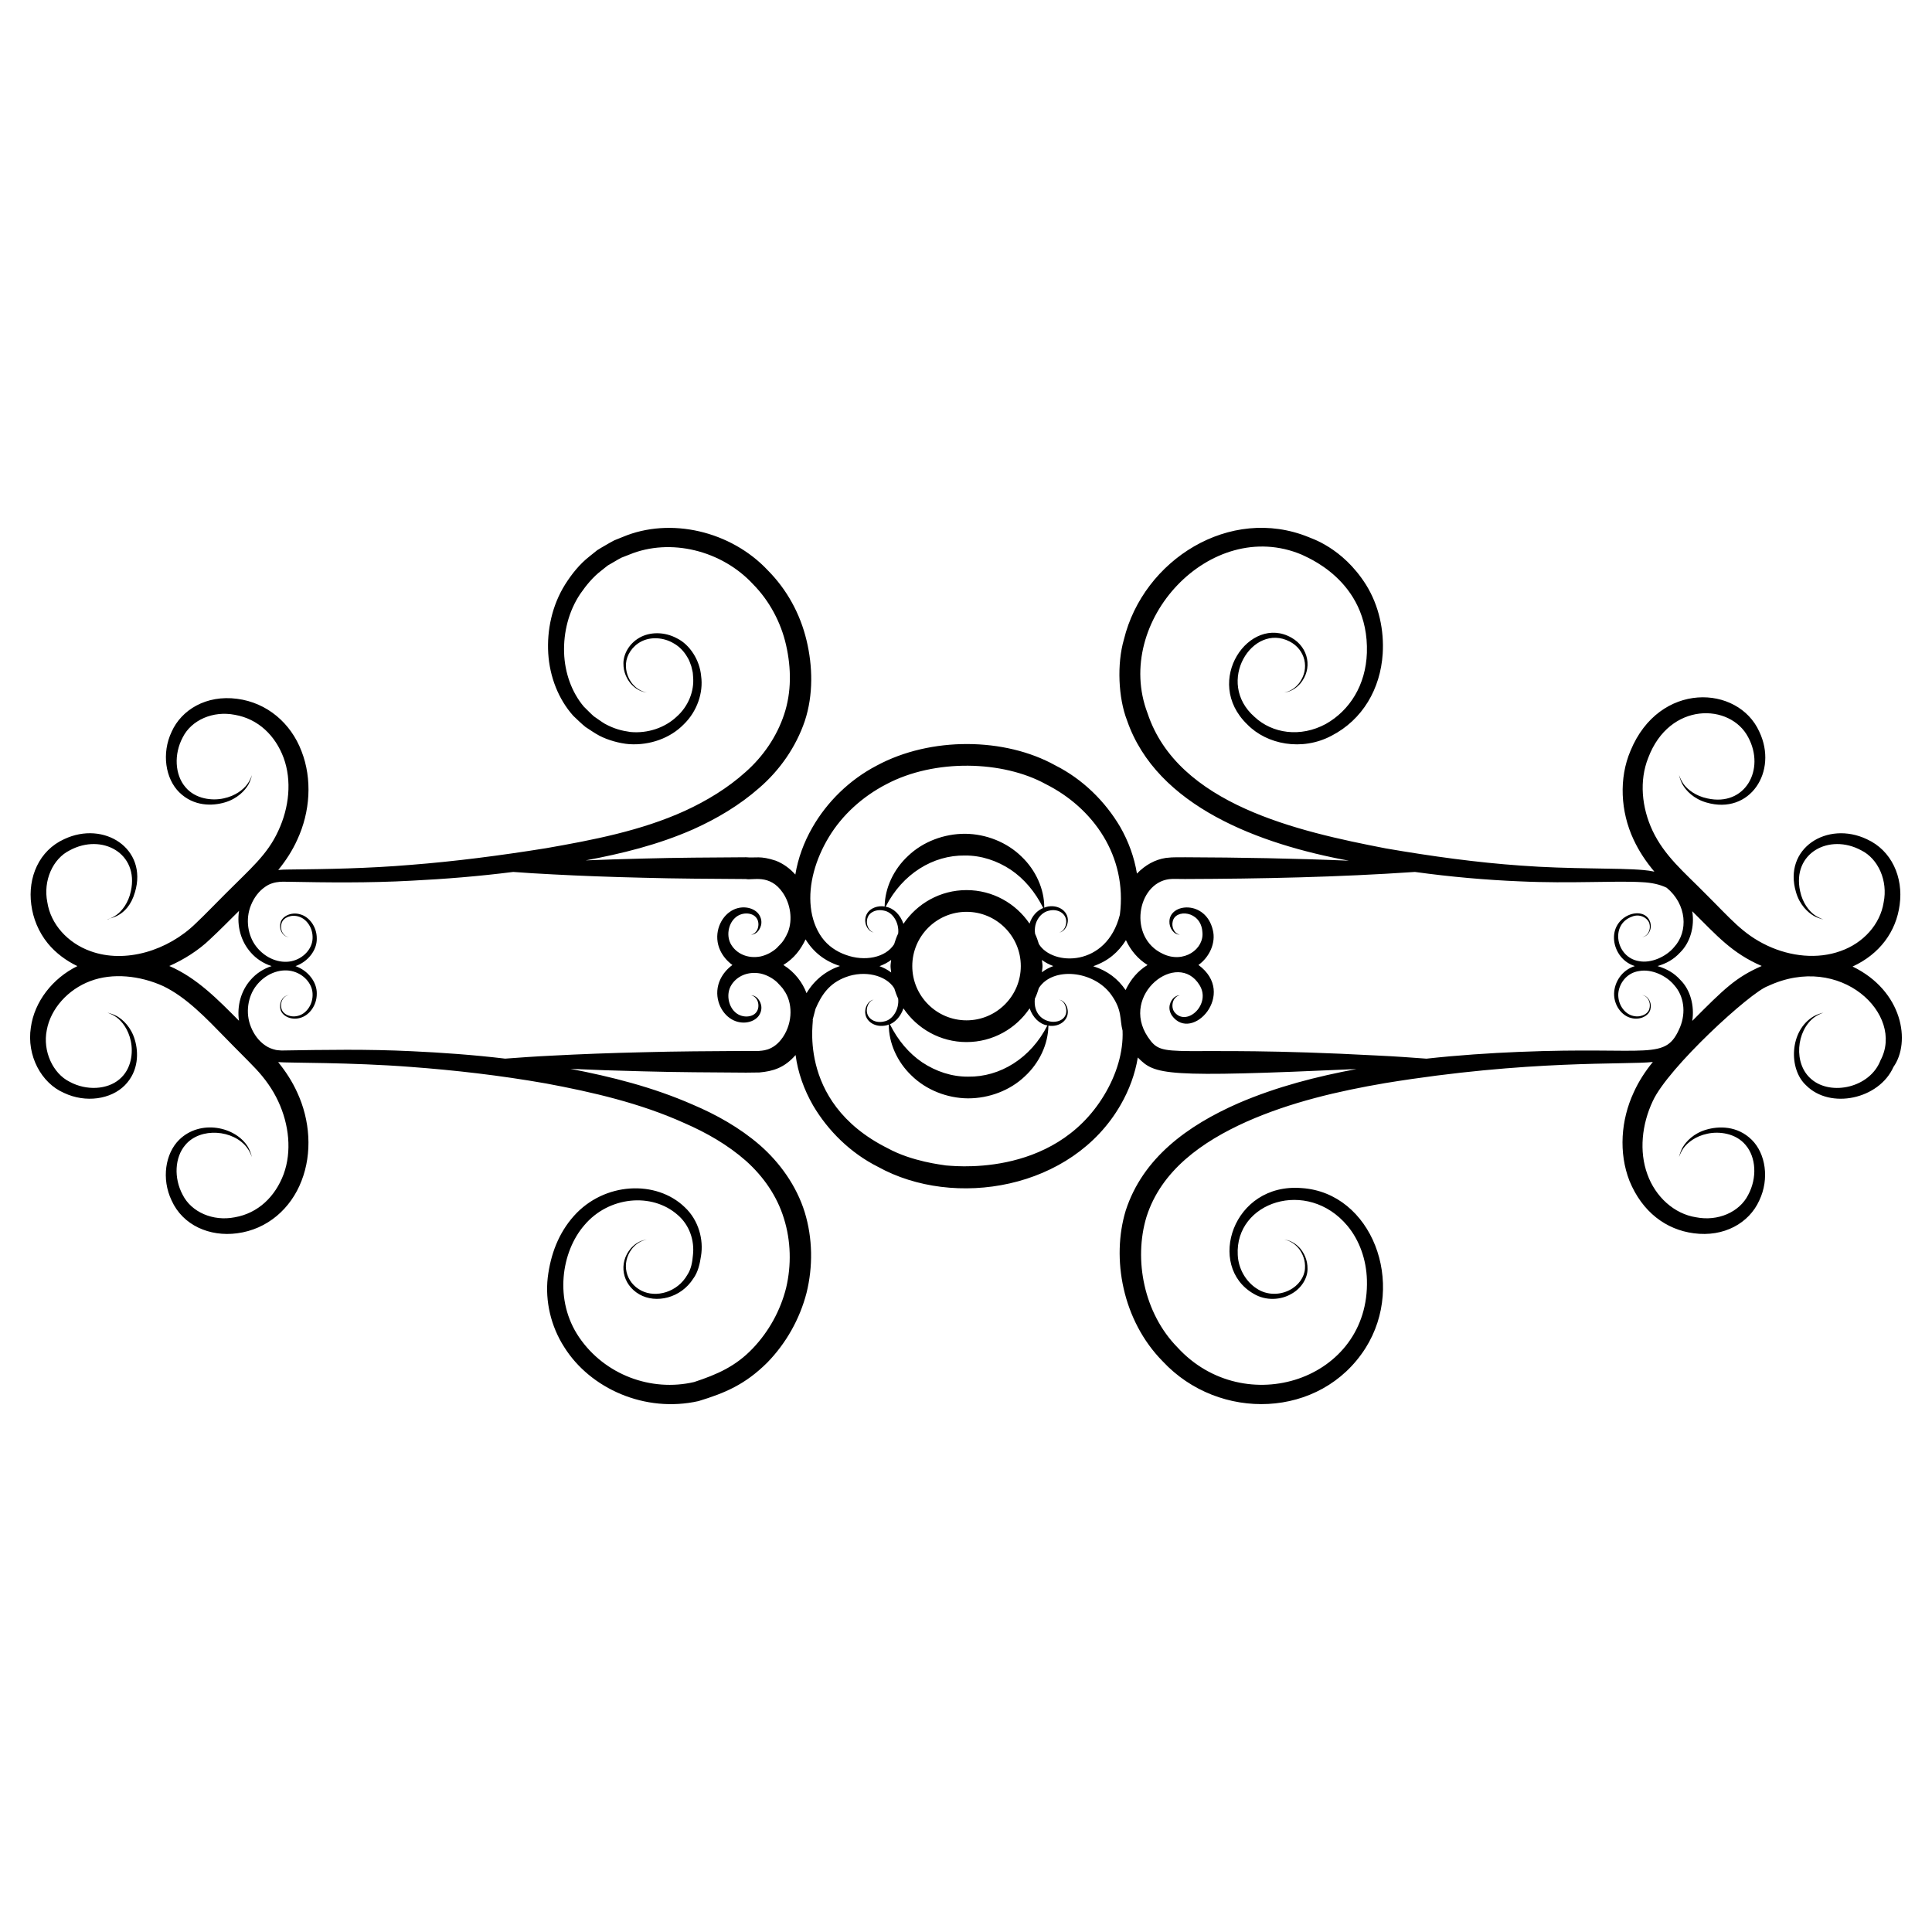<?xml version="1.0" encoding="UTF-8"?>
<!-- Uploaded to: ICON Repo, www.svgrepo.com, Generator: ICON Repo Mixer Tools -->
<svg fill="#000000" width="800px" height="800px" version="1.1" viewBox="144 144 512 512" xmlns="http://www.w3.org/2000/svg">
 <path d="m634.96 400.14c7.141-3.285 11.543-9.223 12.469-16.355 1.012-7.367-2.172-14.426-8.691-17.383-10.531-4.992-22.238 2.438-18.781 14.027 0.969 3.391 3.152 5.371 4.684 6.269 1.613 0.871 2.606 0.918 2.582 0.98 0.027-0.055-0.961-0.23-2.41-1.242-1.398-1.031-3.121-3.141-3.769-6.289-2.184-10.051 7.715-15.402 16.215-10.793 4.5 2.227 7.09 8.078 5.93 13.777-0.91 5.824-5.394 10.809-11.449 12.918-6.043 2.184-13.172 1.465-19.359-1.441-6.543-3.086-9.652-7.062-16.566-13.914-5.406-5.5-10.703-9.82-13.887-16.582-2.879-6.148-3.531-13.254-1.137-19.262 5.629-14.977 21.789-14.5 26.496-5.477 4.633 8.609-0.859 18.434-10.801 16.219-3.148-0.648-5.258-2.375-6.289-3.769-1.004-1.434-1.188-2.445-1.238-2.41 0.062-0.012 0.102 0.953 0.98 2.578 0.902 1.527 2.883 3.711 6.269 4.68 11.562 3.379 19.051-8.242 14.023-18.777-5.606-12.43-26.527-13.402-34.133 5.074-3.098 7.266-2.656 16.105 0.797 23.484 1.43 3.102 3.34 5.949 5.527 8.539-0.977-0.195-1.957-0.344-2.922-0.422-6.836-0.609-19.363-0.18-32.559-1.184-11.438-0.801-23.422-2.43-35.746-4.559-23.219-4.496-55.07-11.613-63.09-35.824-9.25-24.305 16.746-52.184 40.867-42.012 0.383 0.352 17.895 6.492 17.266 26.027-0.301 8.551-4.543 15.254-10.875 18.836-6.738 3.648-14.191 2.539-18.895-1.867-10.492-9.184-0.547-25.074 9.297-19.984 4.125 2.117 5.438 7.191 2.496 11.059-1.996 2.473-4.062 2.375-3.961 2.457-0.098-0.094 1.953 0.172 4.203-2.258 3.426-3.965 2.34-9.633-2.207-12.242-11.055-6.379-23.699 11.457-11.742 22.977 5.184 5.316 14.469 7.125 22.277 3.004 8.289-4.262 13-12.457 13.598-21.758 0.383-6.156-0.949-12.699-4.43-18.293-6.293-9.969-14.801-12.352-15.184-12.598-20.844-8.492-43.793 5.969-48.965 27.109-1.887 6.481-1.488 15.516 0.82 21.441 7.867 22.863 35.227 32.855 58.812 37.195-14.484-0.613-28.969-0.859-43.449-0.91-1.66 0.062-2.801-0.098-5.051 0.172-2.949 0.445-5.523 1.93-7.684 4.156-0.688-4.289-2.231-8.547-4.473-12.438-3.953-6.688-9.875-12.578-17.172-16.246-13.332-7.406-32.961-7.676-47.312 0.062-7.242 3.769-13.188 9.652-17.043 16.387-2.262 3.922-3.82 8.184-4.527 12.496-1.379-1.555-3.117-2.871-5.168-3.676-4.199-1.395-5.293-0.668-7.898-0.914-9.285 0.059-18.566 0.098-27.27 0.344-5.348 0.125-10.434 0.293-15.211 0.484 9.461-1.773 19.066-4.09 28.477-8.234 6.223-2.793 12.266-6.348 17.574-11.031 5.336-4.613 9.66-10.75 12.008-17.68 2.293-6.941 2.086-14.594 0.461-21.352-1.691-7.102-5.242-13.512-10.273-18.578-9.742-10.383-25.805-14.184-38.488-8.82l-2.188 0.879c-0.746 0.359-1.527 0.852-2.285 1.277-0.754 0.445-1.531 0.875-2.254 1.344l-1.973 1.582c-2.66 2.066-4.766 4.719-6.516 7.484-3.492 5.586-4.852 12.129-4.477 18.289 0.387 6.176 2.691 12.125 6.637 16.531 1.07 1.012 2.113 2.043 3.227 2.949 1.254 0.789 2.301 1.586 3.699 2.32 2.188 1.148 5.312 2.047 7.941 2.242 5.492 0.344 10.852-1.629 14.355-5.203 3.602-3.453 5.277-8.477 4.66-12.832-0.371-4.258-3.004-8.336-6.387-10.004-3.356-1.824-7.246-1.742-9.98-0.168-2.754 1.578-4.207 4.348-4.231 6.746-0.035 2.418 0.973 4.301 2.012 5.5 2.25 2.434 4.305 2.164 4.203 2.258 0.102-0.082-1.965 0.02-3.961-2.457-0.922-1.211-1.746-3.074-1.566-5.266 0.172-2.156 1.625-4.543 4.07-5.797 2.438-1.254 5.848-1.156 8.668 0.562 1.426 0.816 2.648 2.086 3.516 3.609 0.504 0.758 0.727 1.535 1.051 2.406l0.344 1.461c0.086 0.34 0.082 0.902 0.129 1.348 0.344 3.758-1.262 7.859-4.438 10.625-3.074 2.867-7.606 4.414-12.172 3.984-2.375-0.34-4.285-0.832-6.742-2.156-0.895-0.52-1.965-1.344-2.953-1.996-0.918-0.809-1.77-1.711-2.66-2.578-3.219-3.824-5.047-8.957-5.223-14.297-0.168-5.32 1.172-10.938 4.285-15.574 1.578-2.281 3.371-4.481 5.621-6.195l1.664-1.324 1.773-1.027c0.605-0.336 1.145-0.707 1.805-1.027l2.195-0.859c10.781-4.438 24.449-1.129 32.789 7.926 4.289 4.356 7.34 10.082 8.688 16.027 1.418 6.219 1.449 12.52-0.492 18.391-1.926 5.82-5.504 11.133-10.254 15.316-4.703 4.234-10.242 7.598-16.055 10.27-11.594 5.281-24.508 7.754-36.766 9.895-12.352 1.984-24.383 3.527-35.84 4.418-11.453 0.969-22.293 1.125-32.41 1.238-1.789 0.07-0.973-0.039-2.754 0.121 2.004-2.457 3.75-5.133 5.051-8.035 3.426-7.371 4.004-16.07 1.105-23.48-2.82-7.402-9.117-12.828-17.051-13.848-8.199-1.09-14.762 2.938-17.348 8.715-2.727 5.734-1.645 12.449 2.004 16.055 3.867 3.816 8.824 3.637 12.035 2.699 3.387-0.973 5.363-3.152 6.266-4.68 0.875-1.625 0.914-2.594 0.98-2.578-0.051-0.039-0.234 0.977-1.238 2.41-1.031 1.398-3.137 3.121-6.281 3.769-3 0.672-7.481 0.195-10.129-2.992-2.781-3.246-3.102-8.711-0.691-13.207 2.316-4.59 8.039-7.07 13.762-5.953 6.254 1.07 10.785 5.535 12.965 11.41 2.203 6.027 1.484 13.156-1.418 19.348-2.902 6.356-7.43 10.062-13.891 16.562-2.668 2.641-5.41 5.543-7.992 7.973-7.356 7.191-18.684 10.711-27.918 7.336-6.019-2.164-10.516-7.141-11.406-12.961-1.152-5.699 1.449-11.535 5.949-13.754 8.5-4.594 18.387 0.77 16.195 10.809-0.652 3.144-2.371 5.254-3.769 6.281-1.445 1.012-2.438 1.184-2.406 1.238-0.148-0.383 5.238-0.191 7.262-7.242 3.43-11.508-8.195-19.035-18.758-14.047-6.644 3.008-9.699 10.121-8.723 17.355 0.465 3.621 1.918 7.242 4.391 10.277 2.098 2.547 4.805 4.562 7.82 6.016-6.574 3.227-11.402 9.445-12.324 16.262-1.148 7.398 2.727 14.73 8.801 17.348 5.746 2.719 12.43 1.684 16.094-2.019 3.766-3.816 3.625-8.816 2.672-12.016-0.973-3.387-3.152-5.367-4.684-6.266-1.613-0.871-2.602-0.918-2.578-0.98-0.027 0.055 0.961 0.23 2.41 1.238 1.398 1.031 3.117 3.137 3.769 6.285 0.656 3.012 0.219 7.453-3.027 10.148-3.191 2.723-8.695 3.082-13.176 0.656-4.457-2.203-7.191-8.16-6.059-13.707 1.023-5.656 5.609-10.77 11.535-12.984 5.918-2.242 13.18-1.453 19.316 1.332 6.129 2.949 11.32 8.422 16.609 13.844 2.609 2.703 5.484 5.488 7.949 8.094 2.41 2.566 4.465 5.441 5.91 8.562 2.906 6.195 3.652 13.332 1.445 19.352-2.207 5.891-6.723 10.344-12.977 11.418-5.727 1.121-11.453-1.355-13.77-5.945-2.414-4.496-2.094-9.965 0.684-13.211 3.981-4.793 12.828-4.094 16.414 0.773 1.004 1.434 1.188 2.445 1.238 2.41-0.062 0.016-0.102-0.953-0.98-2.578-3.242-5.512-12.711-7.508-18.305-1.977-3.652 3.606-4.727 10.328-1.996 16.059 2.973 6.617 10.113 9.676 17.359 8.707 8.066-1.043 14.258-6.586 17.059-13.855 2.91-7.422 2.293-16.125-1.133-23.488-1.309-2.887-3.047-5.562-5.043-8.02 2.644 0.238 19.289 0.039 35.207 1.277 11.461 0.855 23.512 2.215 35.805 4.383 12.234 2.281 24.906 5.191 36.664 10.504 5.91 2.57 11.52 5.793 16.297 10.004 4.644 4.152 8.254 9.344 10.07 15.301 1.84 5.898 2.004 12.301 0.578 18.344-1.504 6.027-4.613 11.621-8.84 16.051-4.539 4.758-9.406 6.894-15.535 8.914-11.402 2.672-23.715-1.93-30.477-11.84-6.703-9.805-4.734-22.699 1.379-29.727 6.434-7.641 17.902-8.727 24.711-2.731 3.184 2.711 4.504 6.856 4.062 10.668-0.156 1.844-0.465 3.699-1.488 5.231-2.621 4.617-8.297 6.176-12.184 4.18-4.164-2.133-5.434-7.219-2.508-11.062 1.996-2.477 4.066-2.379 3.965-2.457 0.102 0.094-1.957-0.172-4.203 2.262-3.406 3.945-2.359 9.625 2.223 12.246 4.398 2.523 10.988 1.012 14.293-4.195 1.23-1.641 1.746-3.941 2.039-5.977 0.719-4.246-0.578-9.438-4.305-12.922-7.562-7.305-21.332-6.691-29.375 2.305-4.066 4.562-6.184 10.172-6.941 16.371-0.695 6.18 0.812 12.852 4.375 18.391 6.898 11.004 21.398 17.492 35.578 14.312 6.981-2.129 12.332-4.348 18.23-10.207 4.961-5.09 8.598-11.504 10.402-18.461 1.723-6.969 1.645-14.465-0.492-21.43-2.156-6.93-6.582-13.141-11.961-17.809-5.328-4.594-11.488-8.027-17.719-10.668-10.633-4.668-21.633-7.398-32.398-9.477 5.875 0.273 12.375 0.5 19.266 0.66 8.703 0.246 17.988 0.281 27.27 0.344l3.531-0.043c3.606-0.324 6.621-1.207 9.605-4.617 0.602 4.609 2.238 9.207 4.652 13.387 3.953 6.688 9.883 12.566 17.18 16.234 20.152 11.176 51.445 6.051 64.336-16.473 2.258-3.922 3.816-8.188 4.523-12.5 4.598 4.641 6.609 5.363 57.957 3.062-10.43 1.949-21.051 4.629-31.348 9.07-13.422 5.894-25.301 14.492-29.816 28.441-3.84 12.668-0.871 29.133 9.824 39.965 14.918 16 41.82 15.23 53.73-3.527 10.863-17.242 1.586-41.125-16.832-42.398-18.461-1.559-25.43 20.723-12.848 27.98 3.332 2.012 7.32 1.633 9.973 0.086 2.754-1.484 4.359-4.242 4.34-6.652 0.035-2.418-0.973-4.301-2.012-5.504-2.25-2.434-4.305-2.164-4.203-2.262-0.102 0.082 1.965-0.02 3.965 2.457 0.922 1.211 1.746 3.078 1.566 5.266-0.148 2.184-1.672 4.473-4.176 5.699-2.461 1.258-5.867 1.398-8.625-0.457-2.75-1.758-4.844-5.144-5.008-8.898-0.785-14.066 18.422-20.457 29.066-7.723 3.199 3.84 5.008 8.98 5.164 14.32 0.812 26.52-32.418 37.363-50.227 17.875-8.84-9.02-11.629-23.141-8.203-34.52 3.906-12.359 14.762-19.973 26.492-25.25 11.785-5.227 24.438-8.133 36.715-10.234 38.219-6.258 63.93-4.812 71-5.609-2.004 2.453-3.75 5.129-5.055 8.023-3.438 7.367-4.031 16.07-1.141 23.488 3.383 8.254 9.699 12.926 17.035 13.883 7.977 1.074 14.66-2.684 17.367-8.695 2.734-5.731 1.664-12.453-1.988-16.062-3.863-3.824-8.828-3.644-12.039-2.707-3.387 0.969-5.367 3.152-6.269 4.68-0.875 1.625-0.914 2.594-0.98 2.578 0.051 0.039 0.234-0.977 1.238-2.41 1.031-1.398 3.137-3.121 6.289-3.769 3.004-0.668 7.484-0.191 10.129 3 2.777 3.25 3.094 8.719 0.676 13.215-2.32 4.59-8.051 7.059-13.777 5.938-5.812-0.875-10.82-5.438-12.953-11.438-2.195-6.031-1.469-13.164 1.445-19.355 4.09-8.91 25.938-28.902 30.488-30.469 19.32-9.059 36.34 7.566 29.859 19.68-2.789 7.25-13.078 9.449-18.273 5.019-4.906-4.066-4.043-12.902 0.738-16.438 1.449-1.012 2.438-1.184 2.41-1.238 0.023 0.059-0.969 0.109-2.582 0.98-6.449 3.793-6.699 13.996-2.004 18.289 6.394 6.457 19.34 3.684 23.148-4.867 4.641-6.547 2.519-20.137-10.836-26.621zm-192.67 6.231c-1.98-2.875-4.621-5.047-8.578-6.316 3.973-1.367 6.637-3.695 8.672-6.902 1.238 2.691 3.191 5.016 5.723 6.574-2.648 1.633-4.449 3.82-5.816 6.644zm-25.453-17.598c-3.621-5.359-9.754-8.887-16.695-8.887-6.961 0-13.105 3.555-16.723 8.941-0.801-2.387-2.617-4.211-4.711-4.527 4.426-8.738 12.598-13.711 21.008-13.578 4.277-0.039 8.492 1.344 12.172 3.785 3.516 2.387 6.434 5.82 8.574 10.117-1.578 0.664-2.949 2.019-3.625 4.148zm-2.316 11.25c0 7.93-6.453 14.379-14.379 14.379-7.93 0-14.379-6.453-14.379-14.379 0-7.93 6.453-14.379 14.379-14.379 7.93 0 14.379 6.449 14.379 14.379zm-34.348 1.691c-0.914-0.707-1.977-1.246-3.102-1.676 1.121-0.41 2.184-0.941 3.098-1.648-0.043 0.547-0.164 1.07-0.164 1.629 0 0.582 0.121 1.129 0.168 1.695zm19.969 18.445c6.961 0 13.105-3.555 16.723-8.941 0.801 2.387 2.621 4.211 4.711 4.527-4.426 8.738-12.598 13.711-21.008 13.578-4.277 0.039-8.492-1.344-12.172-3.785-3.508-2.383-6.422-5.809-8.559-10.09 1.613-0.688 2.93-2.281 3.582-4.223 3.621 5.383 9.762 8.934 16.723 8.934zm19.973-21.762c0.891 0.688 1.926 1.203 3.019 1.621-1.098 0.418-2.137 0.949-3.023 1.648 0.047-0.551 0.168-1.082 0.168-1.645 0-0.559-0.117-1.078-0.164-1.625zm-56.473-32.535c3.523-5.856 8.918-10.766 15.273-14.047 12.824-6.785 30.855-6.25 42.168-0.043 12.594 6.305 21.691 19.055 19.695 34.633-3.504 13.957-17.875 13.652-21.465 7.773-0.281-0.926-0.594-1.828-1-2.695-0.469-3.156 1.461-5.695 3.707-6.152 2.652-0.645 5.144 1.125 4.422 3.84-0.484 1.781-1.816 1.938-1.723 1.953-0.102-0.035 1.266 0.004 2.019-1.859 1.145-3.09-1.652-5.57-4.934-5.035-0.363 0.055-0.715 0.18-1.062 0.305 0.02-4.883-2.227-9.906-5.996-13.5-3.887-3.832-9.43-6.031-14.988-6.074-5.551-0.012-11.125 2.07-15.074 5.836-3.844 3.539-6.191 8.531-6.242 13.434-1.844-0.297-3.625 0.422-4.473 1.57-0.902 1.273-0.742 2.59-0.426 3.461 0.758 1.863 2.125 1.824 2.019 1.859 0.094-0.016-1.238-0.172-1.723-1.953-0.223-0.812-0.141-2.051 0.629-2.898 0.848-0.891 2.301-1.301 3.797-0.945 2.309 0.406 4.055 3.191 3.766 6.043-0.441 0.918-0.785 1.879-1.082 2.871-2.277 3.555-7.789 4.648-12.805 2.816-2.445-0.859-4.727-2.371-6.348-4.621-1.605-2.234-2.606-5.027-2.93-8.043-0.668-6.055 1.266-12.723 4.773-18.527zm-174.78 34.137c3.727-1.621 7.758-4.137 10.805-7.09 2.758-2.562 5.141-5.016 7.684-7.523-0.629 4.051 0.523 8.113 3.066 10.988 1.48 1.723 3.465 2.984 5.562 3.652-2.098 0.672-4.086 1.934-5.566 3.66-2.508 2.836-3.652 6.832-3.082 10.824-5.465-5.492-11.137-11.363-18.469-14.512zm162.63 18.832c-2.676 3.977-5.988 3.531-6.371 3.688l-3.43-0.008c-9.285 0.059-18.566 0.098-27.27 0.344-8.703 0.199-16.828 0.512-23.789 0.883-4.918 0.227-9.211 0.551-12.77 0.812-8.461-1.012-16.742-1.594-24.703-1.965-11.809-0.574-22.711-0.383-34.543-0.191-0.508-0.07-1.035-0.035-1.527-0.156-0.988-0.234-1.961-0.586-2.793-1.188-1.703-1.145-2.981-2.902-3.754-4.797-1.613-3.816-0.824-8.27 1.391-11.074 2.41-3.09 6.082-4.5 9.258-3.863 3.18 0.66 5.562 3.285 5.644 6.027 0.141 2.734-1.52 5.117-3.562 5.773-2.047 0.703-4.172-0.203-4.641-1.676-0.477-1.457 0.184-2.715 0.773-3.203 0.617-0.535 1.117-0.473 1.094-0.508 0.02 0.035-0.469-0.062-1.145 0.445-0.637 0.473-1.43 1.711-1.02 3.359 0.402 1.672 2.773 2.906 5.129 2.238 2.394-0.578 4.519-3.254 4.484-6.461 0.066-3.008-2.289-6.113-5.644-7.281 3.359-1.168 5.711-4.277 5.644-7.289 0.035-3.203-2.09-5.879-4.484-6.457-2.356-0.668-4.727 0.566-5.125 2.238-0.414 1.648 0.383 2.887 1.02 3.359 0.676 0.508 1.164 0.41 1.145 0.445 0.023-0.035-0.477 0.027-1.094-0.508-0.59-0.488-1.246-1.742-0.773-3.203 0.469-1.473 2.594-2.379 4.637-1.676 2.043 0.656 3.703 3.039 3.562 5.773-0.078 2.738-2.461 5.367-5.641 6.027-3.176 0.641-6.848-0.77-9.258-3.856-2.219-2.801-3.008-7.25-1.398-11.07 0.773-1.895 2.047-3.652 3.75-4.801 2.469-1.793 5.629-1.258 6.18-1.332 10.047 0.184 21.074 0.348 32.68-0.293 8.652-0.43 17.648-1.148 26.863-2.316 3.109 0.227 6.644 0.473 10.617 0.656 6.961 0.371 15.086 0.68 23.789 0.883 8.703 0.246 17.988 0.281 27.27 0.344 1.652 0.41 6.324-1.484 9.801 3.68 2.031 3.016 2.586 7.059 1.355 10.32-1.309 2.973-2.121 3.238-2.941 4.238-1.254 1.141-2.801 1.938-4.359 2.281-3.457 0.652-6.328-0.777-7.731-3.062-1.422-2.273-0.801-5.461 0.879-7.059 1.648-1.66 4.387-1.602 5.555-0.348 1.172 1.223 0.77 3.121 0.129 3.852-0.66 0.824-1.375 0.82-1.34 0.848-0.031-0.043 0.656 0.129 1.566-0.633 0.777-0.68 1.938-2.66 0.484-4.797-1.422-1.938-4.969-2.598-7.742-0.574-2.688 1.918-4.352 6.211-2.449 10.234 0.707 1.48 1.816 2.789 3.199 3.801-1.383 1.012-2.492 2.32-3.199 3.797-1.902 4.023-0.234 8.316 2.449 10.234 2.777 2.023 6.324 1.363 7.742-0.574 1.453-2.137 0.289-4.117-0.484-4.797-0.91-0.762-1.598-0.59-1.566-0.633-0.031 0.027 0.68 0.023 1.34 0.848 0.637 0.727 1.039 2.625-0.129 3.852-1.168 1.254-3.906 1.316-5.555-0.348-1.68-1.598-2.301-4.785-0.879-7.059 1.402-2.281 4.266-3.715 7.731-3.062 1.555 0.344 3.102 1.141 4.359 2.281 0.285 0.348 1.535 1.523 1.781 2.062 2.426 3.246 2.465 8.547-0.191 12.492zm6.246-11.633c-1.031-2.781-3.137-5.621-6.144-7.469 2.844-1.75 4.57-4.035 5.891-6.785 2.078 3.367 5.031 5.754 9.113 7.055-3.539 1.199-6.723 3.586-8.859 7.199zm78.906 26.977c-13.617 22.652-41.594 18.598-41.977 18.68-1.023-0.188-8.93-1.004-15.445-4.57-24.973-12.488-19.141-35.602-19.883-33.965 0.102-0.391 0.887-3.356 0.781-2.965 1.586-3.68 3.609-6.797 8.094-8.438 4.832-1.801 10.535-0.555 12.754 2.961 0.004 0.008 0.008 0.016 0.012 0.023 0.293 0.949 0.621 1.871 1.043 2.754 0.305 2.848-1.469 5.652-3.766 6.051-2.656 0.645-5.141-1.133-4.422-3.84 0.484-1.781 1.816-1.938 1.723-1.953 0.102 0.035-1.266-0.004-2.019 1.859-1.145 3.09 1.648 5.57 4.93 5.035 0.367-0.035 0.715-0.16 1.066-0.281-0.012 4.875 2.231 9.887 5.996 13.477 3.887 3.832 9.43 6.031 14.988 6.074 5.551 0.012 11.125-2.07 15.074-5.836 3.844-3.539 6.191-8.531 6.242-13.434 3.227 0.52 6.027-1.906 4.898-5.031-0.758-1.863-2.121-1.824-2.019-1.859-0.094 0.016 1.238 0.172 1.723 1.953 1.512 5.508-8.988 5.594-8.191-2.203 0.438-0.91 0.773-1.859 1.07-2.836 3.668-5.719 14.527-4.656 19.16 1.77 2.992 4.168 2.203 6.445 3.016 9.535 0.238 5.648-1.625 11.707-4.848 17.039zm109.99-11.418c-7.922 0.332-16.172 0.867-24.602 1.801-3.59-0.262-7.961-0.598-12.965-0.828-55.785-2.984-56.566 1.473-60.859-4.902-7.582-11.266 7.894-23.203 13.672-13.777 3.121 4.988-3.144 10.938-6.434 7.406-1.172-1.223-0.77-3.125-0.129-3.852 0.66-0.824 1.375-0.82 1.34-0.848 0.031 0.043-0.656-0.129-1.566 0.633-0.777 0.68-1.938 2.66-0.488 4.797 5.293 7.227 17.359-5.883 6.992-13.461 2.859-2.019 4.711-5.836 3.801-9.316-1.898-7.902-11.375-7.113-11.488-2.258-0.086 1.695 1.082 3.527 2.746 3.543-1.602-0.336-2.195-2.156-1.887-3.438 0.641-3.481 7.481-2.934 7.867 2.644 0.598 4.617-4.981 8.566-10.516 5.852-9.246-4.328-6.816-18.641 1.684-19.762 0.82-0.129 2.789-0.031 4.219-0.043 20.316-0.066 40.629-0.488 60.945-1.875 9.5 1.316 18.801 2.121 27.73 2.492 13.777 0.641 25.191-0.215 32.496 0.223 2.441 0.113 4.68 0.582 6.496 1.477 5.34 4.394 5.789 11.582 1.977 15.723-2.117 2.562-6.133 4.371-9.355 3.715-6.062-0.992-7.684-9.691-1.828-11.785 2.051-0.867 4.086 0.316 4.582 1.699 0.473 1.457-0.184 2.711-0.773 3.199-0.617 0.535-1.113 0.473-1.094 0.508-0.02-0.035 0.469 0.062 1.145-0.445 0.637-0.473 1.43-1.711 1.02-3.356-1.32-4.738-9.836-2.367-9.641 4.152 0.059 2.68 1.762 6.16 5.527 7.348-3.453 1.07-5.422 4.246-5.5 7.285-0.039 3.203 2.09 5.879 4.484 6.461 2.356 0.672 4.727-0.566 5.129-2.238 0.414-1.648-0.383-2.887-1.02-3.359-0.676-0.508-1.164-0.41-1.145-0.445-0.023 0.035 0.477-0.027 1.094 0.508 0.59 0.488 1.246 1.742 0.773 3.203-0.469 1.473-2.594 2.379-4.641 1.676-2.043-0.656-3.699-3.039-3.562-5.773 0.176-2.617 2.148-5.535 5.527-6.004 3.285-0.617 7.254 1.203 9.336 3.793 2.512 2.805 3.121 7.133 1.516 11.055-3.883 9.176-7.762 5.121-42.605 6.574zm45.832-8.207c0.625-4.016-0.508-8.238-3.148-10.852-1.656-1.844-3.644-2.969-6.07-3.68 2.312-0.664 4.262-1.711 6-3.602 2.664-2.613 3.891-6.848 3.211-10.93 6.613 6.539 10.488 11.07 18.406 14.512-6.859 3.008-9.859 5.969-18.398 14.551z"/>
</svg>